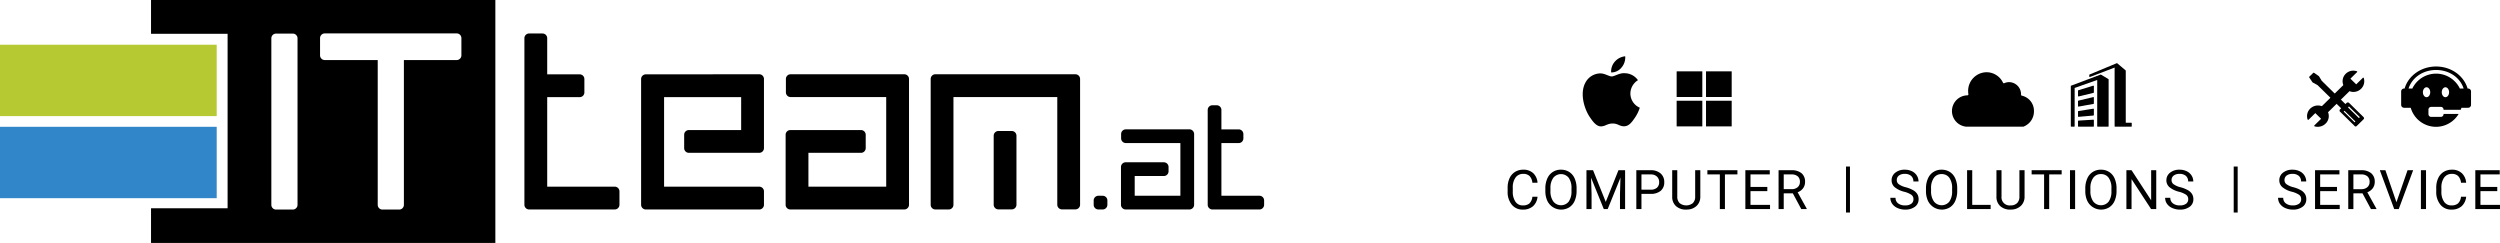 <svg id="Ebene_1" data-name="Ebene 1" xmlns="http://www.w3.org/2000/svg" width="335.139mm" height="32.57mm" viewBox="0 0 950.002 92.325"><defs><style>.cls-1{fill:#000;}.cls-2{fill:#b6c932;}.cls-3{fill:#3186c9;}</style></defs><title>ittlogoinfowhite</title><path class="cls-1" d="M616.197,25.644a5.867,5.867,0,0,0,1.386-4.255,5.957,5.957,0,0,0-3.925,2.017,5.577,5.577,0,0,0-1.415,4.12,4.949,4.949,0,0,0,3.954-1.883m6.928,15.285a14.615,14.615,0,0,1-1.846,3.787c-1.106,1.625-2.26,3.243-4.077,3.275-1.784.033-2.358-1.059-4.396-1.059s-2.677,1.026-4.364,1.092c-1.752.069-3.087-1.752-4.207-3.37-2.289-3.308-4.034-9.347-1.687-13.421a6.512,6.512,0,0,1,5.51-3.341c1.723-.033,3.348,1.157,4.4,1.157,1.048,0,3.022-1.433,5.096-1.222a6.239,6.239,0,0,1,4.875,2.644,6.011,6.011,0,0,0-2.88,5.067,5.883,5.883,0,0,0,3.576,5.39" transform="translate(0 0)"/><rect class="cls-1" x="637.128" y="27.113" width="9.754" height="9.75"/><rect class="cls-1" x="648.288" y="27.113" width="9.754" height="9.75"/><rect class="cls-1" x="637.128" y="38.282" width="9.754" height="9.746"/><rect class="cls-1" x="648.288" y="38.282" width="9.754" height="9.746"/><path class="cls-1" d="M747.53,36.232h.047c.018,0,.033.004.051.004a.371.371,0,0,0,.368-.374.377.377,0,0,0-.005-.057,7.43,7.43,0,0,1-.098-1.197,7.087,7.087,0,0,1,6.99-7.16,6.938,6.938,0,0,1,6.271,3.99.358.358,0,0,0,.471.174,4.408,4.408,0,0,1,1.839-.399,4.6,4.6,0,0,1,4.538,4.65v.116a.361.361,0,0,0,.286.37,5.888,5.888,0,0,1,4.617,5.789,6.19,6.19,0,0,1-4.034,6h-21.67a5.965,5.965,0,0,1,.327-11.905" transform="translate(0 0)"/><path class="cls-1" d="M803.756,48.136a.2.2,0,0,1-.2-.2V25.68l-9.355,3.562a.162.162,0,0,1-.073.015.182.182,0,0,1-.113-.036.197.197,0,0,1-.087-.163v-.566a.201.201,0,0,1,.123-.185l10.301-4.287a.261.261,0,0,1,.076-.015.213.213,0,0,1,.131.047l3.163,2.684a.201.201,0,0,1,.069.152v19.74h2.075a.202.202,0,0,1,.2.203v1.103a.202.202,0,0,1-.2.203Z" transform="translate(0 0)"/><path class="cls-1" d="M797.143,48.135a.205.205,0,0,1-.203-.2l.011-17.556-8.582,3.047V47.935a.202.202,0,0,1-.203.2H787.11a.202.202,0,0,1-.203-.2V32.741a.2.2,0,0,1,.131-.189l11.172-4.2a.238.238,0,0,1,.073-.011.217.217,0,0,1,.102.029l2.8,1.683a.212.212,0,0,1,.098.174l-.007,17.708a.202.202,0,0,1-.203.2Z" transform="translate(0 0)"/><path class="cls-1" d="M789.85,36.657a.196.196,0,0,1-.123-.044.19.19,0,0,1-.076-.16v-1.97a.195.195,0,0,1,.141-.192l5.619-1.723a.365.365,0,0,1,.058-.007.217.217,0,0,1,.123.04.2.2,0,0,1,.08.163V35.093a.202.202,0,0,1-.156.196l-5.619,1.364a.201.201,0,0,1-.047.004" transform="translate(0 0)"/><path class="cls-1" d="M789.85,40.512a.2.2,0,0,1-.131-.047.203.203,0,0,1-.069-.156V38.437a.198.198,0,0,1,.152-.196l5.622-1.339a.091.091,0,0,1,.043-.007.2.2,0,0,1,.127.044.203.203,0,0,1,.076.156v2.198a.202.202,0,0,1-.167.2s-5.644,1.019-5.655,1.019" transform="translate(0 0)"/><path class="cls-1" d="M789.85,44.402a.201.201,0,0,1-.138-.054.197.197,0,0,1-.062-.145V42.396a.197.197,0,0,1,.167-.2s5.64-.896,5.651-.896a.197.197,0,0,1,.131.051.193.193,0,0,1,.072.152v2.198a.205.205,0,0,1-.185.203l-5.637.497" transform="translate(0 0)"/><path class="cls-1" d="M789.85,48.135a.199.199,0,0,1-.2-.198V46.024a.199.199,0,0,1,.189-.2l5.63-.345a.194.194,0,0,1,.138.054.197.197,0,0,1,.062.145v2.256a.199.199,0,0,1-.198.2h-.002Z" transform="translate(0 0)"/><path class="cls-1" d="M896.387,44.866l.359-.352-4.142-4.066-.363.355Zm-1.639,1.607.308-.305-4.139-4.066-.312.305Zm.33,1.581a.473.473,0,0,1-.323-.181L889.23,42.454c-.105-.105-.229-.225-.178-.403a.508.508,0,0,1,.178-.497l.41-.403-8.974-8.807L878.82,31.333a.221.221,0,0,1-.073-.069l-1.179-1.759a.25.25,0,0,1-.027-.352.245.245,0,0,1,.038-.036l1.429-1.4a.333.333,0,0,1,.21-.08.283.283,0,0,1,.2.08l1.723,1.193a.195.195,0,0,1,.04.036.656.656,0,0,1,.047.058l1.045,1.712,8.999,8.836.461-.453a.688.688,0,0,1,.497-.17.643.643,0,0,1,.421.17l5.517,5.415a.606.606,0,0,1,.174.399.598.598,0,0,1-.221.45l-2.506,2.456c-.134.134-.239.236-.385.236a.2.2,0,0,1-.062-.011s-.08.011-.091.011" transform="translate(0 0)"/><path class="cls-1" d="M880.729,48.188a4.175,4.175,0,0,1-1.023-.127l-.181-.072a.206.206,0,0,1-.12-.152.191.191,0,0,1,.058-.181l2.564-2.517-2.205-2.162-2.564,2.517a.203.203,0,0,1-.145.062c-.015,0-.029-.004-.04-.004a.207.207,0,0,1-.152-.12l-.076-.167a4.001,4.001,0,0,1,1.037-3.986,4.167,4.167,0,0,1,2.949-1.19,4.348,4.348,0,0,1,1.476.258l8.168-8.013a3.966,3.966,0,0,1,.9-4.295,4.078,4.078,0,0,1,2.876-1.186,4.405,4.405,0,0,1,1.179.167l.167.04a.212.212,0,0,1,.152.145.216.216,0,0,1-.054.2L893.16,29.893l2.202,2.162,2.535-2.488a.203.203,0,0,1,.145-.062.148.148,0,0,1,.058.011.201.201,0,0,1,.145.149l.043.163a4.01,4.01,0,0,1-1.092,3.925,4.157,4.157,0,0,1-2.887,1.186,3.802,3.802,0,0,1-1.491-.301L884.657,42.65a3.957,3.957,0,0,1-.954,4.342,4.271,4.271,0,0,1-2.974,1.197" transform="translate(0 0)"/><path class="cls-1" d="M936.187,33.643h-1.175s-.105.011-.243.036a10.04,10.04,0,0,0-18.114.025.809.809,0,0,0-.229-.062h-1.172c1.317-4.113,5.416-7.048,10.465-7.048s9.148,2.934,10.468,7.048M920.706,35.05c0-1.041.624-1.886,1.393-1.886s1.393.845,1.393,1.886-.624,1.886-1.393,1.886-1.393-.845-1.393-1.886m7.171,0c0-1.041.624-1.886,1.393-1.886s1.393.845,1.393,1.886-.624,1.886-1.393,1.886-1.393-.845-1.393-1.886m11.118,4.774V34.771a1.106,1.106,0,0,0-1.083-1.128c-.016,0-.032,0-.049,0h-.174c-1.389-4.81-6.199-8.375-11.97-8.375s-10.577,3.565-11.966,8.375h-.178a1.107,1.107,0,0,0-1.132,1.082c0,.015,0,.031,0,.046v5.053a1.106,1.106,0,0,0,1.083,1.128c.016,0,.032,0,.048,0h2.506a9.999,9.999,0,0,0,18.205,2.347h-5.731v.065a1.03,1.03,0,0,1-1.008,1.052c-.015,0-.029,0-.044,0h-3.635a1.03,1.03,0,0,1-1.052-1.008c0-.015,0-.029,0-.044V41.666a1.03,1.03,0,0,1,1.008-1.052q.022,0,.044,0h3.635a1.03,1.03,0,0,1,1.052,1.008c0,.015,0,.029,0,.044v.065h6.504c.098-.261.218-.511.301-.78h2.503a1.107,1.107,0,0,0,1.132-1.082c0-.015,0-.03,0-.046" transform="translate(0 0)"/><path class="cls-1" d="M850.319,63.273H848.81V80.768h1.509Zm-147.328,0h-1.509V80.768h1.509Z" transform="translate(0 0)"/><path class="cls-1" d="M677.818,66.278h2.978a3.469,3.469,0,0,1,2.358.74,2.683,2.683,0,0,1,.816,2.104,2.545,2.545,0,0,1-.856,2.01,3.382,3.382,0,0,1-2.307.751h-2.989Zm6.667,13.167h2.089v-.12l-3.468-6.264a4.48,4.48,0,0,0,2.075-1.531,3.98,3.98,0,0,0,.744-2.405,4.087,4.087,0,0,0-1.342-3.304,5.802,5.802,0,0,0-3.838-1.135h-4.886V79.445h1.959v-5.97h3.464Zm-12.902-8.412h-6.395V66.278h7.327V64.686H663.24V79.445h9.376V77.853h-7.429v-5.23h6.395ZM660.222,64.686h-11.415v1.592H653.54v13.167h1.937V66.278h4.745Zm-16.054,0V74.69a3.371,3.371,0,0,1-.878,2.485,4.039,4.039,0,0,1-5.042-.004,3.379,3.379,0,0,1-.881-2.488V64.686H635.44V74.741a4.659,4.659,0,0,0,1.458,3.598,5.515,5.515,0,0,0,3.863,1.309l.515-.022a5.272,5.272,0,0,0,3.533-1.487,4.716,4.716,0,0,0,1.313-3.417V64.686Zm-20.414,1.592h3.609a3.267,3.267,0,0,1,2.278.823,2.773,2.773,0,0,1,.834,2.111,2.697,2.697,0,0,1-.834,2.129,3.491,3.491,0,0,1-2.39.733h-3.497Zm3.475,7.389a5.706,5.706,0,0,0,3.849-1.161,4.13,4.13,0,0,0,1.342-3.308,4.19,4.19,0,0,0-1.375-3.275A5.468,5.468,0,0,0,627.25,64.686h-5.444V79.445h1.948V73.667Zm-24.375-8.981V79.445h1.944V73.7l-.192-6.174L609.44,79.445h1.491l4.846-11.952L615.596,73.7v5.746H617.54V64.686h-2.525l-4.824,12.043L605.367,64.686Zm-5.688,7.998a6.587,6.587,0,0,1-1.063,3.939,3.751,3.751,0,0,1-5.865-.084,6.63,6.63,0,0,1-1.066-3.997V71.458a6.455,6.455,0,0,1,1.088-3.896,3.754,3.754,0,0,1,5.854,0,6.605,6.605,0,0,1,1.052,4.026Zm1.937-1.074a9.184,9.184,0,0,0-.729-3.787,5.514,5.514,0,0,0-2.082-2.481,5.707,5.707,0,0,0-3.127-.86,5.473,5.473,0,0,0-5.191,3.366,9.029,9.029,0,0,0-.74,3.761v1.063a8.764,8.764,0,0,0,.765,3.674,5.849,5.849,0,0,0,7.812,2.717q.253-.123.494-.269a5.51,5.51,0,0,0,2.067-2.466,9.138,9.138,0,0,0,.729-3.787Zm-16.794,3.152a4.088,4.088,0,0,1-1.15,2.561,3.745,3.745,0,0,1-2.488.733,3.237,3.237,0,0,1-2.808-1.418,6.502,6.502,0,0,1-1.005-3.827V71.382a6.318,6.318,0,0,1,1.059-3.925,3.479,3.479,0,0,1,2.924-1.382,3.329,3.329,0,0,1,2.369.794,4.263,4.263,0,0,1,1.099,2.561h1.955a5.506,5.506,0,0,0-1.65-3.635,5.344,5.344,0,0,0-3.773-1.313,5.777,5.777,0,0,0-3.12.838,5.494,5.494,0,0,0-2.086,2.398,8.407,8.407,0,0,0-.733,3.616v1.422a7.56,7.56,0,0,0,1.574,5.016,5.2,5.2,0,0,0,4.193,1.875,5.66,5.66,0,0,0,3.866-1.273,5.431,5.431,0,0,0,1.727-3.613Z" transform="translate(0 0)"/><path class="cls-1" d="M830.771,74.038a2.007,2.007,0,0,1,.758,1.676,2.043,2.043,0,0,1-.82,1.716,3.837,3.837,0,0,1-2.361.628,4.145,4.145,0,0,1-2.641-.776,2.537,2.537,0,0,1-.99-2.111H822.762a3.903,3.903,0,0,0,.715,2.3,4.773,4.773,0,0,0,2.031,1.596,6.945,6.945,0,0,0,2.84.584,5.951,5.951,0,0,0,3.74-1.081,3.446,3.446,0,0,0,1.4-2.873,3.707,3.707,0,0,0-.504-1.955,4.337,4.337,0,0,0-1.542-1.454,11.982,11.982,0,0,0-2.876-1.143,7.453,7.453,0,0,1-2.604-1.143,1.9,1.9,0,0,1-.765-1.527,2.117,2.117,0,0,1,.805-1.763,3.534,3.534,0,0,1,2.245-.635,3.461,3.461,0,0,1,2.401.769,2.692,2.692,0,0,1,.852,2.111h1.955a4.157,4.157,0,0,0-.653-2.263,4.455,4.455,0,0,0-1.846-1.621,6.047,6.047,0,0,0-2.71-.588,5.53,5.53,0,0,0-3.624,1.143A3.565,3.565,0,0,0,823.23,68.51a3.375,3.375,0,0,0,1.139,2.59,9.174,9.174,0,0,0,3.645,1.766,8.749,8.749,0,0,1,2.757,1.172m-11.393-9.351h-1.937V76.109l-7.45-11.422h-1.955V79.447H809.99V68.071l7.432,11.375h1.955Zm-17.03,7.998a6.586,6.586,0,0,1-1.063,3.939,3.751,3.751,0,0,1-5.865-.083,6.638,6.638,0,0,1-1.066-3.997v-1.085a6.467,6.467,0,0,1,1.088-3.899,3.444,3.444,0,0,1,2.905-1.404,3.478,3.478,0,0,1,2.949,1.404,6.617,6.617,0,0,1,1.052,4.03Zm1.937-1.074a9.184,9.184,0,0,0-.729-3.787,5.543,5.543,0,0,0-2.082-2.485,5.735,5.735,0,0,0-3.127-.856,5.472,5.472,0,0,0-5.191,3.366,9.017,9.017,0,0,0-.74,3.761v1.063a8.761,8.761,0,0,0,.765,3.674,5.849,5.849,0,0,0,7.812,2.717q.253-.123.494-.269a5.51,5.51,0,0,0,2.067-2.466,9.148,9.148,0,0,0,.729-3.787Zm-15.739-6.924h-1.948V79.447h1.948Zm-5.111,0H772.024V66.28h4.734V79.447h1.937V66.279h4.741Zm-16.054,0v10.004a3.369,3.369,0,0,1-.874,2.485,3.423,3.423,0,0,1-2.532.881,3.08,3.08,0,0,1-3.395-3.377V64.687h-1.926V74.742a4.673,4.673,0,0,0,1.462,3.598,5.505,5.505,0,0,0,3.859,1.309l.519-.022a5.3,5.3,0,0,0,3.533-1.491,4.713,4.713,0,0,0,1.313-3.413V64.687Zm-17.93,0h-1.955V79.447h8.948V77.854h-6.993Zm-7.643,7.998a6.585,6.585,0,0,1-1.063,3.939,3.751,3.751,0,0,1-5.865-.083,6.638,6.638,0,0,1-1.07-3.997v-1.085a6.491,6.491,0,0,1,1.092-3.899,3.44,3.44,0,0,1,2.905-1.404,3.479,3.479,0,0,1,2.949,1.404,6.641,6.641,0,0,1,1.052,4.03Zm1.937-1.074a9.182,9.182,0,0,0-.729-3.787,5.543,5.543,0,0,0-2.082-2.485,5.745,5.745,0,0,0-3.127-.856,5.472,5.472,0,0,0-5.191,3.366,9.015,9.015,0,0,0-.74,3.761v1.063a8.706,8.706,0,0,0,.765,3.674,5.849,5.849,0,0,0,7.812,2.717q.253-.123.494-.269a5.51,5.51,0,0,0,2.067-2.466,9.146,9.146,0,0,0,.729-3.787Zm-17.393,2.427a2,2,0,0,1,.762,1.676,2.046,2.046,0,0,1-.824,1.716,3.837,3.837,0,0,1-2.361.628,4.152,4.152,0,0,1-2.641-.776,2.544,2.544,0,0,1-.987-2.111H718.344a3.902,3.902,0,0,0,.715,2.3,4.785,4.785,0,0,0,2.035,1.596,6.942,6.942,0,0,0,2.837.584,5.952,5.952,0,0,0,3.74-1.081,3.446,3.446,0,0,0,1.4-2.873,3.708,3.708,0,0,0-.5-1.955,4.368,4.368,0,0,0-1.542-1.454,12.011,12.011,0,0,0-2.88-1.143,7.488,7.488,0,0,1-2.604-1.143,1.9,1.9,0,0,1-.765-1.527,2.117,2.117,0,0,1,.805-1.763,3.54,3.54,0,0,1,2.245-.635,3.461,3.461,0,0,1,2.401.769,2.692,2.692,0,0,1,.852,2.111h1.959a4.159,4.159,0,0,0-.656-2.263,4.445,4.445,0,0,0-1.843-1.621,6.05,6.05,0,0,0-2.713-.588,5.53,5.53,0,0,0-3.624,1.143,3.565,3.565,0,0,0-1.393,2.884,3.388,3.388,0,0,0,1.139,2.59,9.201,9.201,0,0,0,3.645,1.766,8.749,8.749,0,0,1,2.757,1.172" transform="translate(0 0)"/><path class="cls-1" d="M948.968,71.031h-6.395V66.279H949.9V64.687h-9.275V79.446h9.376V77.854h-7.429V72.623h6.395Zm-13.784,3.732a4.078,4.078,0,0,1-1.153,2.557,3.745,3.745,0,0,1-2.488.736,3.249,3.249,0,0,1-2.808-1.422,6.517,6.517,0,0,1-1.001-3.823V71.383a6.338,6.338,0,0,1,1.059-3.928,3.481,3.481,0,0,1,2.924-1.378,3.318,3.318,0,0,1,2.365.794,4.231,4.231,0,0,1,1.103,2.561H937.14a5.493,5.493,0,0,0-1.654-3.635,5.329,5.329,0,0,0-3.769-1.313,5.797,5.797,0,0,0-3.123.838,5.466,5.466,0,0,0-2.082,2.398,8.407,8.407,0,0,0-.736,3.616v1.418a7.545,7.545,0,0,0,1.578,5.02,5.208,5.208,0,0,0,4.19,1.875,5.653,5.653,0,0,0,3.866-1.273,5.418,5.418,0,0,0,1.73-3.613Zm-13.29-10.076H919.947V79.446h1.948Zm-15.434,0h-2.118l5.463,14.759h1.723l5.474-14.759h-2.129L910.654,76.859Zm-12.166,1.592h2.982a3.469,3.469,0,0,1,2.358.74,2.683,2.683,0,0,1,.816,2.104,2.545,2.545,0,0,1-.856,2.01,3.383,3.383,0,0,1-2.307.751h-2.993Zm6.67,13.167h2.089v-.123l-3.468-6.264a4.431,4.431,0,0,0,2.075-1.531,3.968,3.968,0,0,0,.744-2.401,4.082,4.082,0,0,0-1.342-3.304,5.781,5.781,0,0,0-3.838-1.135H892.34V79.446h1.955v-5.97h3.468ZM888.063,71.03h-6.395V66.279h7.327V64.686H879.72V79.446h9.377V77.853h-7.428v-5.23h6.395Zm-14.382,3.007a2,2,0,0,1,.762,1.676,2.047,2.047,0,0,1-.823,1.716,3.837,3.837,0,0,1-2.361.628,4.152,4.152,0,0,1-2.641-.776,2.544,2.544,0,0,1-.987-2.111h-1.959a3.903,3.903,0,0,0,.715,2.3,4.784,4.784,0,0,0,2.035,1.596,6.942,6.942,0,0,0,2.837.584,5.952,5.952,0,0,0,3.74-1.081,3.446,3.446,0,0,0,1.4-2.873,3.706,3.706,0,0,0-.501-1.955,4.367,4.367,0,0,0-1.542-1.454,12.015,12.015,0,0,0-2.88-1.143,7.487,7.487,0,0,1-2.604-1.143,1.9,1.9,0,0,1-.765-1.527,2.117,2.117,0,0,1,.805-1.763,3.541,3.541,0,0,1,2.245-.635,3.46,3.46,0,0,1,2.401.769,2.692,2.692,0,0,1,.853,2.111h1.959a4.159,4.159,0,0,0-.657-2.263,4.444,4.444,0,0,0-1.843-1.621,6.052,6.052,0,0,0-2.713-.588,5.529,5.529,0,0,0-3.624,1.143A3.565,3.565,0,0,0,866.14,68.51a3.388,3.388,0,0,0,1.139,2.59,9.2,9.2,0,0,0,3.645,1.766,8.754,8.754,0,0,1,2.757,1.172" transform="translate(0 0)"/><path class="cls-1" d="M175.332,21.031a1.79,1.79,0,0,1-1.788,1.788h-20.066V77.841a1.791,1.791,0,0,1-1.79,1.792H145.32a1.79,1.79,0,0,1-1.788-1.792h0V22.819h-20.124a1.79,1.79,0,0,1-1.788-1.788V14.487a1.79,1.79,0,0,1,1.788-1.792H173.544a1.79,1.79,0,0,1,1.788,1.792h0Zm-62.273,56.81a1.793,1.793,0,0,1-1.792,1.792h-6.366a1.791,1.791,0,0,1-1.792-1.79V14.556a1.79,1.79,0,0,1,1.792-1.788h6.366a1.793,1.793,0,0,1,1.792,1.788Zm75.175,14.484V0H57.388V12.844H86.486V79.132H57.388V92.325Z" transform="translate(0 0)"/><rect class="cls-2" y="16.99" width="82.346" height="27.125"/><rect class="cls-3" y="48.184" width="82.346" height="27.125"/><path class="cls-1" d="M201.062,79.596a1.79,1.79,0,0,1-1.788-1.788V14.516a1.79,1.79,0,0,1,1.788-1.788h5.085a1.793,1.793,0,0,1,1.792,1.788V28.249H220.276a1.79,1.79,0,0,1,1.788,1.788v5.086a1.79,1.79,0,0,1-1.788,1.792H207.94V70.931h25.666a1.793,1.793,0,0,1,1.788,1.792v5.085a1.79,1.79,0,0,1-1.788,1.788Z" transform="translate(0 0)"/><path class="cls-1" d="M243.62,30.043a1.79,1.79,0,0,1,1.788-1.788l43.106-.036a1.793,1.793,0,0,1,1.792,1.792V56.286a1.79,1.79,0,0,1-1.792,1.788H261.771a1.79,1.79,0,0,1-1.788-1.788V51.208a1.79,1.79,0,0,1,1.788-1.788h19.87V36.91h-29.29V70.937h36.164a1.79,1.79,0,0,1,1.792,1.788v5.086a1.793,1.793,0,0,1-1.792,1.792H245.409a1.793,1.793,0,0,1-1.788-1.792Z" transform="translate(0 0)"/><path class="cls-1" d="M300.326,79.6a1.79,1.79,0,0,1-1.788-1.788V51.21a1.79,1.79,0,0,1,1.788-1.788h26.856A1.79,1.79,0,0,1,328.97,51.21v5.078a1.79,1.79,0,0,1-1.788,1.788H307.2V70.935H336.758V36.886H300.431a1.793,1.793,0,0,1-1.788-1.792V30.008a1.79,1.79,0,0,1,1.788-1.788h43.204a1.79,1.79,0,0,1,1.788,1.788V77.812A1.79,1.79,0,0,1,343.635,79.6Z" transform="translate(0 0)"/><path class="cls-1" d="M379.39,79.567a1.79,1.79,0,0,1-1.788-1.792h0V51.573A1.79,1.79,0,0,1,379.39,49.781h5.078a1.79,1.79,0,0,1,1.788,1.792h0V77.776a1.79,1.79,0,0,1-1.788,1.792h0ZM355.447,79.6a1.79,1.79,0,0,1-1.788-1.788V30.008a1.79,1.79,0,0,1,1.788-1.788h53.194a1.79,1.79,0,0,1,1.792,1.788h0V77.776a1.791,1.791,0,0,1-1.79,1.792h-5.087a1.79,1.79,0,0,1-1.788-1.792h0v-40.89H362.313V77.812A1.79,1.79,0,0,1,360.525,79.6Z" transform="translate(0 0)"/><path class="cls-1" d="M427.76,79.6a1.79,1.79,0,0,1-1.788-1.788V63.463a1.79,1.79,0,0,1,1.788-1.792H442.262a1.79,1.79,0,0,1,1.788,1.792v1.636a1.79,1.79,0,0,1-1.788,1.788H431.188v7.498h17.36V54.362h-20.73a1.796,1.796,0,0,1-1.792-1.792V50.938a1.793,1.793,0,0,1,1.792-1.788h24.161a1.79,1.79,0,0,1,1.788,1.788V77.812A1.79,1.79,0,0,1,451.979,79.6Z" transform="translate(0 0)"/><path class="cls-1" d="M460.716,79.6a1.79,1.79,0,0,1-1.788-1.788V41.79a1.79,1.79,0,0,1,1.788-1.792h1.632a1.79,1.79,0,0,1,1.788,1.792h0v7.374h6.558a1.791,1.791,0,0,1,1.792,1.79v1.63a1.79,1.79,0,0,1-1.792,1.788h-6.558V74.38h14.437a1.79,1.79,0,0,1,1.792,1.788v1.643A1.79,1.79,0,0,1,478.573,79.6h-17.857Z" transform="translate(0 0)"/><path class="cls-1" d="M417.386,74.391h1.632a1.788,1.788,0,0,1,1.788,1.788h0v1.629A1.792,1.792,0,0,1,419.014,79.6h-1.629a1.788,1.788,0,0,1-1.788-1.788h0V76.18a1.788,1.788,0,0,1,1.788-1.789Z" transform="translate(0 0)"/></svg>